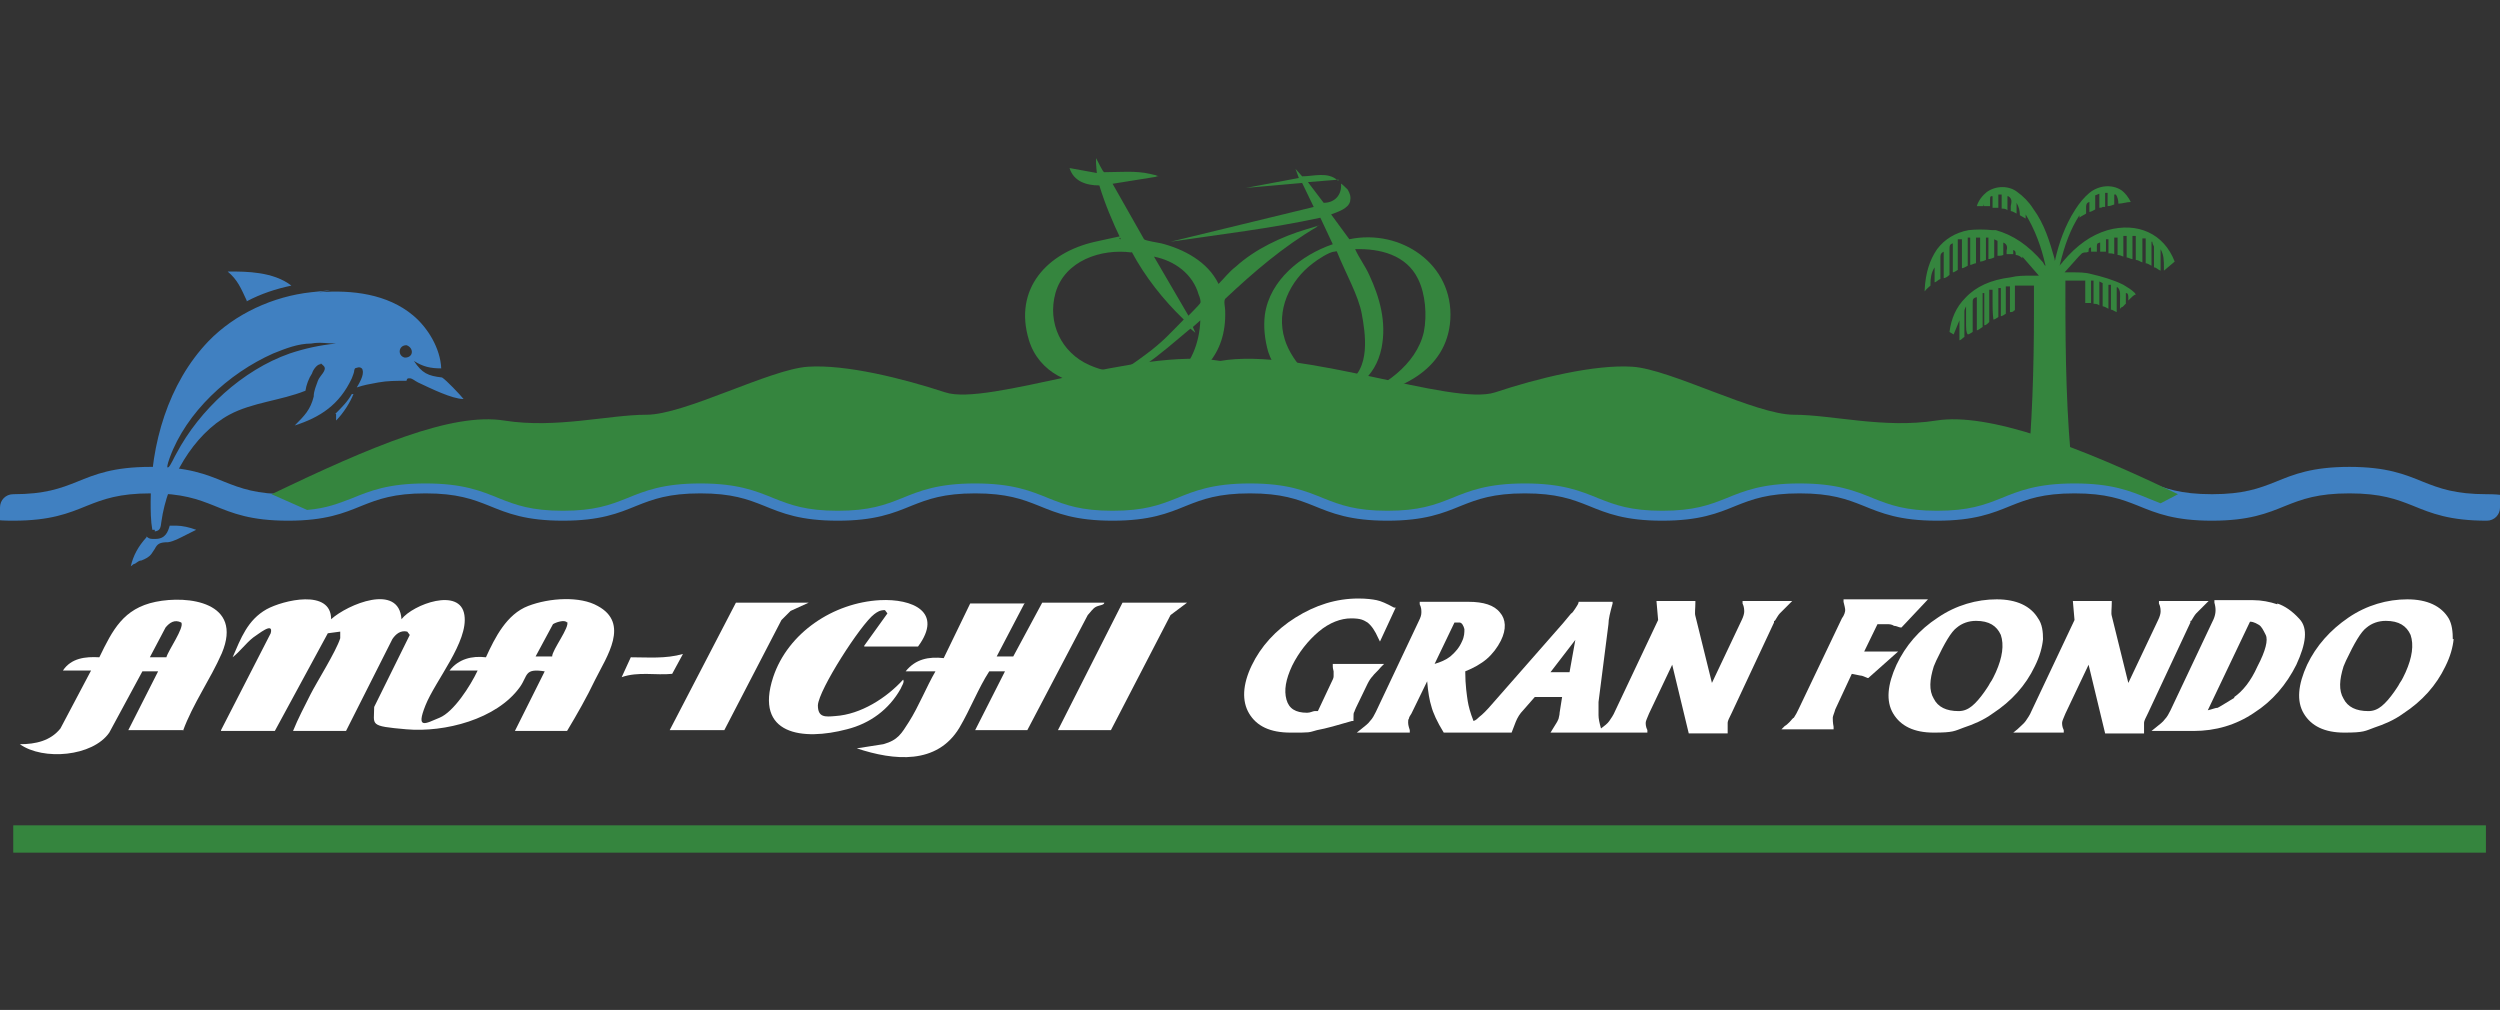 <?xml version="1.0" encoding="UTF-8"?>
<svg id="_レイヤー_1" xmlns="http://www.w3.org/2000/svg" version="1.1" viewBox="0 0 302 122">
  <rect x="0" y="0" width="302" height="122" fill="#333333" stroke="none"/>
  <!-- Generator: Adobe Illustrator 29.6.0, SVG Export Plug-In . SVG Version: 2.1.1 Build 207)  -->
  <defs>
    <style>
      .st0 {
        fill: #35853e;
      }

      .st1 {
        fill: #fff;
      }

      .st2 {
        fill: #4080c1;
      }
    </style>
  </defs>
  <g>
    <g>
      <path class="st1" d="M26.7,88.2l6-11.7c.4-1.5-1.6.2-2.1.5-.9.7-1.6,1.7-2.5,2.4,1-2.3,1.8-4.5,4.1-5.8,2-1.1,7.8-2.5,7.8,1.2,2-1.8,8.2-4.4,8.5,0,1.4-1.8,7.1-3.9,7.6-.5.5,3.2-3.5,7.9-4.7,10.9s0,2.2,1.7,1.5,3.7-3.8,4.6-5.7h-3.4c1.1-1.4,2.7-1.8,4.4-1.6,1.1-2.4,2.5-5.2,5.1-6.2s6.3-1.2,8.4,0c3.9,2.1,1.1,6.1-.3,8.9-1,2.1-2.2,4.2-3.4,6.2h-6.3l3.6-7.2c-2.5-.4-2,.5-3,1.9-2.8,3.9-9.1,5.5-13.7,5.1s-3.9-.5-3.9-2.7l4.3-8.7-.3-.4c-.8-.2-1.4.3-1.8.9l-5.6,11.1h-6.4c.6-1.5,1.4-3,2.1-4.4s3.1-5.2,3.6-6.8c0-.3,0-.5,0-.8l-1.5.2-6.4,11.8h-6.5,0ZM68.5,75.2c-.3-.4-1.4,0-1.7.2l-2.1,3.9h2c0-.8,2.2-3.6,1.8-4.2h0Z"/>
      <path class="st1" d="M123.8,72.8l-3.4,6.5h2l3.5-6.5h7.5c0,.3-.6.3-1,.5s-.7.7-1,1l-7.3,13.9h-6.3l3.6-7.1h-1.9c-1.3,2-2.3,4.6-3.6,6.8-2.7,4.5-7.9,4-12.4,2.5l3.2-.5c1.8-.5,2.2-1.3,3.1-2.7,1.2-1.9,2.1-4.2,3.2-6.1h-3.6c1.2-1.5,2.8-1.8,4.6-1.6l3.2-6.6h6.6Z"/>
      <path class="st1" d="M22.1,88.2h-6.6l3.6-7.1h-1.9c0,0-4,7.4-4,7.4-2,2.9-8,3.4-10.8,1.4,1.9,0,3.7-.4,4.9-1.9l3.7-7h-3.4c1-1.5,2.7-1.7,4.4-1.6,1.6-3.3,2.9-5.9,6.8-6.7s10.6,0,8,6.2c-1.4,3.2-3.5,6.1-4.7,9.4h0ZM21.9,75.2c-.8-.4-1.4,0-1.9.6l-1.9,3.6h2c.2-.8,2.2-3.6,1.8-4.2Z"/>
      <path class="st1" d="M104.4,78l2.8-3.9-.3-.4c-.6,0-.9.2-1.3.5-1.6,1.2-6.7,9.1-6.8,11,0,1.5.9,1.4,2.1,1.3,3.1-.2,6.2-2.2,8.2-4.4.2.3-.2.8-.3,1.1-1.4,2.5-3.7,4.2-6.5,4.9-5.3,1.4-11.2.7-8.9-6.3,1.8-5.4,7.3-9,12.9-9.3,3.9-.2,7.7,1.4,4.6,5.6h-6.5,0Z"/>
      <polygon class="st1" points="97.7 72.8 95.5 73.8 94.4 74.9 87.5 88.2 80.9 88.2 88.9 72.8 97.7 72.8"/>
      <polygon class="st1" points="143.4 72.8 141.4 74.3 134.2 88.2 127.8 88.2 135.6 72.8 143.4 72.8"/>
      <path class="st1" d="M82.5,79l-1.3,2.4c-2,.2-4.1-.3-6.1.4l1.1-2.4c2.1,0,4.2.2,6.3-.4Z"/>
    </g>
    <g>
      <path class="st1" d="M163.8,85.5l1.4-2.9c.2-.4.4-.7.6-.9.2-.3.6-.6,1-1.1l.4-.4h-6.2v.3c0,.3.1.5.1.6v.6c0,.2-.1.4-.3.8l-1.6,3.4h-.4c-.2,0-.5.2-.9.2-1.4,0-2.2-.5-2.5-1.6s-.1-2.4.7-4.1c.8-1.6,1.9-3,3.2-4.1s2.7-1.6,3.9-1.6,1.5.2,2,.5c.5.4.9,1,1.3,1.9l.2.4,1.9-4.1h-.2c-.9-.5-1.6-.8-2.1-.9s-1.2-.2-2.2-.2c-2.7,0-5.2.8-7.6,2.3-2.4,1.5-4.2,3.5-5.3,5.8s-1.2,4.3-.3,5.8,2.5,2.3,5,2.3,2.1,0,3.2-.3c1.1-.2,2.5-.6,4.2-1.1h.2v-.2c0-.6,0-.8.1-.9,0,0,.1-.3.2-.5h0Z"/>
      <path class="st1" d="M214.4,75c.2-.3.4-.7.6-.9,0,0,.3-.3.5-.5s.4-.4.6-.6l.4-.4h-6v.3c.2.4.2.8.2,1s-.1.6-.3,1l-3.6,7.6-2-8.1c-.1-.3,0-.9,0-1.6v-.2h-4.7l.2,2.3-5.2,11c-.2.5-.5.9-.7,1.2-.2.3-.6.6-1,.9-.2-.7-.3-1.2-.3-1.6v-1.6l1.2-9.4c0-.6.2-1.4.5-2.5v-.2h-4.1c0,.2-.2.5-.4.8s-.4.6-.5.6l-1,1.2-8.6,9.8c-.6.7-1.1,1.2-1.5,1.5-.2.2-.4.4-.7.5-.4-1-.6-1.8-.7-2.4-.1-.7-.3-1.9-.3-3.6,1-.4,1.9-.9,2.6-1.5.7-.6,1.3-1.4,1.7-2.2.7-1.4.6-2.6-.1-3.4-.7-.9-2-1.3-3.8-1.3h-5.9v.3c.2.4.2.7.2,1s-.1.6-.3,1l-5.2,11c-.2.4-.4.8-.7,1.1-.2.3-.6.6-1.1,1l-.5.4h6.4v-.3c-.2-.6-.2-.8-.2-.9,0-.2,0-.4.1-.5,0-.2.2-.4.3-.6l1.9-3.9c.1,1.3.3,2.4.5,3,.2.8.7,1.9,1.5,3.2h8.2l.5-1.3c.2-.5.5-1,.9-1.4l1.4-1.6h3.3l-.3,1.9c0,.3-.1.5-.1.6s-.1.3-.2.5l-.8,1.3h11.7v-.3c-.2-.4-.2-.7-.2-.9s.2-.6.4-1.1l2.8-5.9,2,8.3h4.7v-1.3c0-.2.2-.6.5-1.2l5.1-10.9v-.2ZM189.6,81.2h-2.3l3-3.9-.7,3.9ZM176.3,75.2c.3,0,.5.4.6.8,0,.4,0,.9-.3,1.5-.3.7-.8,1.3-1.4,1.8-.5.4-1.2.7-1.9.9l2.4-5h.7-.1Z"/>
      <path class="st1" d="M225.1,78.9l1.7-3.5h1.1c.3,0,.6,0,.9.2.3,0,.6.2.8.2h.1l3.2-3.4h-10.2v.3c.1.4.2.8.2,1s-.1.6-.4,1l-5.2,10.9h0c-.1.2-.2.4-.3.6s-.2.3-.3.5c-.1,0-.3.3-.5.5s-.4.4-.6.5l-.4.4h6.3v-.3c-.1-.5-.1-.9-.1-1.1s.2-.6.3-1l2-4.3,1,.2c.3,0,.6.2.9.3h.1l3.6-3.2h-4.3v.2Z"/>
      <path class="st1" d="M246.8,77.3c0-1-.1-1.9-.6-2.6-.9-1.5-2.6-2.3-5-2.3s-4.9.7-7.1,2.2c-2.3,1.5-3.9,3.4-5,5.7-1.1,2.4-1.3,4.4-.4,5.9.9,1.5,2.5,2.3,4.9,2.3s2.5-.2,3.6-.6c1.2-.4,2.4-.9,3.5-1.7,2.3-1.5,4-3.4,5.1-5.7.6-1.2.9-2.3,1-3.3h0ZM233.6,80.5l.3-.7c1-2.1,1.8-3.5,2.5-4,.6-.5,1.4-.8,2.3-.8,1.6,0,2.5.6,3,1.7.4,1.2.2,2.7-.6,4.5-.2.4-.4.9-.7,1.3-.2.4-.5.8-.7,1.1-.5.7-1,1.3-1.5,1.7-.5.4-1,.6-1.6.6-1.5,0-2.5-.5-3-1.5-.6-1-.5-2.3,0-3.9Z"/>
      <path class="st1" d="M264.7,75c.2-.3.4-.7.6-.9,0,0,.3-.3.5-.5s.4-.4.6-.6l.4-.4h-6v.3c.2.4.2.8.2,1s-.1.6-.3,1l-3.6,7.6-2-8.1c-.1-.3,0-.9,0-1.6v-.2h-4.7l.2,2.3-5.2,11c-.2.5-.5.9-.7,1.2-.2.3-.6.6-1,1l-.5.4h6.1v-.3c-.2-.4-.2-.7-.2-.9s.2-.6.4-1.1l2.8-5.9,2,8.3h4.7v-1.3c0-.2.2-.6.5-1.2l5.1-10.9v-.2Z"/>
      <path class="st1" d="M275.1,73c-.9-.3-1.9-.5-2.9-.5h-4.7v.3c.2.7.2,1.3-.1,2l-5.2,11c-.2.4-.4.8-.7,1.1-.2.3-.6.6-1.1,1l-.5.4h5.1c2.6,0,5.1-.7,7.3-2.2,2.2-1.4,3.9-3.4,5.1-5.8,1.2-2.6,1.4-4.4.4-5.5-.9-1-1.8-1.6-2.7-1.9h0ZM269.9,84.3c-1.3.8-1.8,1.1-2,1.2-.3,0-.7.2-1.2.3l5.1-10.7c.5,0,.9.3,1.1.4.3.2.5.6.8,1.2s0,1.9-1,3.8c-.8,1.8-1.8,3-2.8,3.7h0Z"/>
      <path class="st1" d="M296.3,77.3c0-1-.1-1.9-.5-2.6-.9-1.5-2.6-2.3-5-2.3s-4.9.7-7.1,2.2-3.9,3.4-5,5.7c-1.1,2.4-1.3,4.4-.4,5.9s2.5,2.3,4.9,2.3,2.5-.2,3.6-.6c1.2-.4,2.4-.9,3.5-1.7,2.3-1.5,4-3.4,5.1-5.7.6-1.2.9-2.3,1-3.3h-.1ZM283.1,80.5l.3-.7c1-2.1,1.8-3.5,2.5-4,.6-.5,1.4-.8,2.3-.8,1.6,0,2.5.6,3,1.7.4,1.2.2,2.7-.6,4.5-.2.4-.4.9-.7,1.3-.2.4-.5.8-.7,1.1-.5.7-1,1.3-1.5,1.7-.5.4-1,.6-1.6.6-1.5,0-2.5-.5-3-1.5-.6-1-.5-2.3,0-3.9h0Z"/>
    </g>
  </g>
  <rect class="st0" x="1.6" y="99.7" width="298.7" height="3.3"/>
  <path class="st0" d="M248.6,34"/>
  <path class="st0" d="M249.6,57.8h0c0,0,.8,0,.8,0v-.2c-.8-7.3-.9-14.7-.9-21.8v-1.9h2.4v2.7h.7v-2.7h.3v.4h0v2.4c.2,0,.5,0,.7.2v-2.9l.4.2v2.8c.2,0,.5.2.7.3v-2.9h.3v.4h0v2.6c.2,0,.4.2.7.3h0v-3h.1c.4.4.3.9.3,1.5v.8h.1-.1v.3l.2-.2c.2,0,.3-.3.5-.4h0v-1.3c.3,0,.3.3.3.6v.3l.2-.2c.2-.2.4-.4.6-.5h.1c0,0-.1-.2-.1-.2-.4-.4-.9-.7-1.4-1-1.2-.6-2.6-1-3.9-1.3-.7-.2-1.5-.2-2.3-.2h-.9l1.7-1.9s.1-.1.2-.2l.2-.2h0s.2-.1.3-.1c.2,0,.3,0,.5-.1h0c0-.3,0-.5.3-.5v.5h.7v-.6c0-.2,0-.3.1-.4,0,0,.2-.1.3-.1v1.1h.7v-1.5h.3v1.7c.2,0,.5,0,.7.1v-2h.4v2.1c.2,0,.5.1.7.2v-2.5h.4v2.6c.2,0,.5.2.7.2v-2.8h.4v2.9c.3,0,.5.2.8.3v-2.9h.4v3c.2,0,.5.2.7.3v-2.9h.1c0,.3.2.5.2.6v2.5c.3,0,.5.3.8.4v-2.6h0c.4.7.4,1.4.4,2.2v.4l1.3-1.1h0c-1.3-3.4-4.5-4.8-8.1-3.8-2,.6-3.7,1.8-5.4,3.8-.1.2-.3.3-.4.5h0c.6-2.5,1.3-4.4,2.4-6.1v.3c.2-.2.5-.3.8-.5v-.7c0-.3,0-.6.4-.7v1.2c.2,0,.5-.2.7-.3v-1.7l.5-.2v1.7c.1,0,.3,0,.4-.1h.3v-1.7h.3v.4h0v1.2c.3,0,.5-.1.8-.2v-1.2h.2c.2.3.3.7.3,1.1.5,0,1-.2,1.5-.2-.3-.6-.7-1.1-1.1-1.4-1.2-.8-2.8-.6-3.9.3-.6.5-1.2,1.2-1.7,2-1.3,2-2,4.2-2.4,5.9,0,0,0,.2-.1.3v-.2c-.6-2.1-1.2-4.2-2.6-6.1-.5-.8-1.2-1.5-1.9-2-1-.8-2.6-.8-3.7,0-.5.4-1,1-1.2,1.7h.8v-.3s0,.2.1.3h.7v-.8c0-.2,0-.3.1-.4h.2v1.4h.7v-1.6h.4v1.7h0c.2,0,.5,0,.7.2v-1.7h.1c.5.3.4.7.3,1.2v.6c.2,0,.5.2.7.3v-1.3h0c.3.5.4,1,.4,1.5.2.1.5.3.7.4v-.5h0c1.1,1.8,1.9,3.9,2.4,6.2-.1,0-.2-.2-.3-.4-1.8-2.1-3.6-3.3-5.7-3.9h-.4c-1-.1-2-.1-2.9,0-1.6.3-2.9,1.1-3.8,2.3-.9,1.3-1.4,2.9-1.5,4.9v.2c.2-.3.5-.5.7-.7v-.2c0-.7.1-1.4.5-2v1.8c.2,0,.4-.3.7-.4v-2.5c0-.4,0-.6.4-.8v3.2c.2,0,.5-.2.7-.4v-3h0c0-.5,0-.7.4-.8v3.5c.2,0,.4-.2.6-.3v-3.7h.5v3.5c.2,0,.5-.2.7-.3v-3h0v-.4h.3v3.3c.2,0,.5-.2.7-.2v-3.1h.5v2.9c.2,0,.5-.1.7-.2v-2.7h.3v2.6c.2,0,.5-.1.7-.2v-2.2l.4.2v1.8h0c.2,0,.5,0,.7-.1v-1.5c.5.2.5.6.4,1v.4h.8v-.5c.3.1.3.3.3.6.3,0,.6.2.8.4v-.2h0l2,2.3h-1c-.8,0-1.6,0-2.4.2-2.4.3-4.2,1.1-5.5,2.5-1.1,1.1-1.7,2.5-1.9,4.1h0l.5.3.7-1.7h0v2.4c.2,0,.4-.3.6-.4v-3.1c0-.2.1-.4.2-.6v-.2h0v1.9c0,1.1,0,1.4.2,1.7.2,0,.4-.2.6-.3v-3.5c0-.4,0-.6.5-.7v4c.2,0,.5-.3.7-.4h0v-4.1h.2v3.9c.2,0,.4-.2.6-.4v-3.9h.4v1.3c0,.7,0,1.5.1,2.3.2,0,.4-.2.6-.3h0v-3.5h.3v3.4c.2,0,.4-.2.6-.3v-3.3h.5v3.1c.2,0,.4,0,.5-.2h.1v-3h2.3v3.1c0,6.8-.2,13.8-.9,20.7v.2h.7"/>
  <path class="st2" d="M300.4,62.9c-4.5,0-6.7-.9-8.9-1.8-2-.8-3.9-1.5-7.7-1.5s-5.7.7-7.7,1.5c-2.2.9-4.4,1.8-8.9,1.8s-6.7-.9-8.9-1.8c-2-.8-3.9-1.5-7.7-1.5s-5.7.7-7.7,1.5c-2.2.9-4.4,1.8-8.9,1.8s-6.7-.9-8.9-1.8c-2-.8-3.9-1.5-7.7-1.5s-5.7.7-7.7,1.5c-2.2.9-4.4,1.8-8.9,1.8s-6.7-.9-8.9-1.8c-2-.8-3.9-1.5-7.7-1.5s-5.7.7-7.7,1.5c-2.2.9-4.4,1.8-8.9,1.8s-6.7-.9-8.9-1.8c-2-.8-3.9-1.5-7.7-1.5s-5.7.7-7.7,1.5c-2.2.9-4.4,1.8-8.9,1.8s-6.7-.9-8.9-1.8c-2-.8-3.9-1.5-7.7-1.5s-5.7.7-7.7,1.5c-2.2.9-4.4,1.8-8.9,1.8s-6.7-.9-8.9-1.8c-2-.8-3.9-1.5-7.7-1.5s-5.7.7-7.7,1.5c-2.2.9-4.4,1.8-8.9,1.8s-6.7-.9-8.9-1.8c-2-.8-3.9-1.5-7.7-1.5s-5.7.7-7.7,1.5c-2.2.9-4.4,1.8-8.9,1.8s-6.7-.9-8.9-1.8c-2-.8-3.9-1.5-7.7-1.5s-5.7.7-7.7,1.5c-2.2.9-4.4,1.8-8.9,1.8S0,62.2,0,61.3s.7-1.6,1.6-1.6c3.8,0,5.7-.7,7.7-1.5,2.2-.9,4.4-1.8,8.9-1.8s6.7.9,8.9,1.8c2,.8,3.9,1.5,7.7,1.5s5.7-.7,7.7-1.5c2.2-.9,4.4-1.8,8.9-1.8s6.7.9,8.9,1.8c2,.8,3.9,1.5,7.7,1.5s5.7-.7,7.7-1.5c2.2-.9,4.4-1.8,8.9-1.8s6.7.9,8.9,1.8c2,.8,3.9,1.5,7.7,1.5s5.7-.7,7.7-1.5c2.2-.9,4.4-1.8,8.9-1.8s6.7.9,8.9,1.8c2,.8,3.9,1.5,7.7,1.5s5.7-.7,7.7-1.5c2.2-.9,4.4-1.8,8.9-1.8s6.7.9,8.9,1.8c2,.8,3.9,1.5,7.7,1.5s5.7-.7,7.7-1.5c2.2-.9,4.4-1.8,8.9-1.8s6.7.9,8.9,1.8c2,.8,3.9,1.5,7.7,1.5s5.7-.7,7.7-1.5c2.2-.9,4.4-1.8,8.9-1.8s6.7.9,8.9,1.8c2,.8,3.9,1.5,7.7,1.5s5.7-.7,7.7-1.5c2.2-.9,4.4-1.8,8.9-1.8s6.7.9,8.9,1.8c2,.8,3.9,1.5,7.7,1.5s5.7-.7,7.7-1.5c2.2-.9,4.4-1.8,8.9-1.8s6.7.9,8.9,1.8c2,.8,3.9,1.5,7.7,1.5s1.6.7,1.6,1.6-.7,1.6-1.6,1.6h0Z"/>
  <path class="st0" d="M51.4,58.4c4.5,0,6.7.9,8.9,1.8,2,.8,3.9,1.5,7.7,1.5s5.7-.7,7.7-1.5c2.2-.9,4.4-1.8,8.9-1.8s6.7.9,8.9,1.8c2,.8,3.9,1.5,7.7,1.5s5.7-.7,7.7-1.5c2.2-.9,4.4-1.8,8.9-1.8s6.7.9,8.9,1.8c2,.8,3.9,1.5,7.7,1.5s5.7-.7,7.7-1.5c2.2-.9,4.4-1.8,8.9-1.8s6.7.9,8.9,1.8c2,.8,3.9,1.5,7.7,1.5s5.7-.7,7.7-1.5c2.2-.9,4.4-1.8,8.9-1.8s6.7.9,8.9,1.8c2,.8,3.9,1.5,7.7,1.5s5.7-.7,7.7-1.5c2.2-.9,4.4-1.8,8.9-1.8s6.7.9,8.9,1.8c2,.8,3.9,1.5,7.7,1.5s5.7-.7,7.7-1.5c2.2-.9,4.4-1.8,8.9-1.8s6.7.9,8.9,1.8c.5.2,1,.4,1.5.6l2.1-1.1c-12-5.8-22.9-9.9-29.2-8.9s-12.6-.7-17.2-.7-14.9-5.5-19.5-5.8-11.5,1.4-16.6,3.1c-5.2,1.7-23.5-5.5-33.2-3.8-9.7-1.7-28.1,5.5-33.2,3.8-5.2-1.7-12-3.4-16.6-3.1-4.6.3-14.9,5.8-19.5,5.8s-10.9,1.7-17.2.7-16,3.1-28.1,8.9l4.3,1.9c2.4-.2,3.8-.8,5.4-1.4,2.2-.9,4.4-1.8,8.9-1.8h0Z"/>
  <path class="st2" d="M18.7,64h-.3c-.2-1.1-.2-2.3-.2-3.4,0-6.9,2.1-14.3,7-19.4,3.2-3.3,7.8-5.4,12.4-5.9s.7,0,1,0c3.9-.3,8.2.2,11.3,2.8,1.8,1.5,3.3,4,3.4,6.4-1.3,0-2.2-.2-3.3-.9,1,1.5,1.7,1.8,3.4,2,.5.3,2.2,2.1,2.6,2.6-1.4,0-4-1.3-5.5-2-.4-.2-.7-.5-1-.5s-.3,0-.4.3c-1.3,0-2.3,0-3.4.2s-1.7.3-2.6.6c.3-.5.9-1.5.7-2.1,0-.2-.3-.4-.6-.3s-.3,0-.4.3c0,.3-.2.7-.3,1-1.5,3.2-3.8,4.7-6.9,5.7,1.2-1.2,1.9-1.9,2.3-3.5,0-.7.3-1.3.5-1.9.2-.6,1.2-1.3.7-1.8s-.3-.2-.4-.2c-.4,0-.9.7-1,1.1-.4.6-.7,1.4-.8,2.1h0c-3,1.2-6.4,1.4-9.2,2.9-4.4,2.4-7.5,7.9-8.2,12.9-.1.7-.1,1.1-.8,1.2h0v-.2ZM48.9,43.2c1.1,0,1.1-1.2.2-1.5-1,0-1.1,1.3-.2,1.5ZM20.3,56.5c.3-.2.8-1.4,1-1.7,2.8-5.3,8-10.1,13.7-12.1,1.8-.6,3.6-1,5.6-1.2-1,0-2-.2-3,0-1.6,0-3.1.6-4.6,1.2-5.4,2.4-10.5,7.1-12.5,12.6-.1.3-.3.8-.3,1.2h0ZM17.7,64.8c.2.2.4.3.7.3h.4c1.2,0,1.5-.9,1.7-1.6h.8c.7,0,1.6.2,2.4.5-.4.2-.8.4-1.2.6-.8.4-1.5.8-2.2.9-1,0-1.3.2-1.6.8,0,0-.2.3-.4.6-.3.4-.7.6-1.2.8-.3,0-.5.2-.8.4-.2,0-.3.2-.5.3.3-1.3.9-2.4,1.9-3.5h0ZM40.5,50h0c.8-.8,1.5-1.5,2-2.4h.2c-.4,1-1.2,2.3-2.1,3.2v-.8h-.1ZM29.8,36.3c-.7-1.5-1.1-2.5-2.3-3.5h.3c1.9,0,5.2,0,7.4,1.7-1.9.4-3.7,1-5.4,1.9h0Z"/>
  <g>
    <path class="st0" d="M140,21.3l-5.6.9,3.8,6.7c.2.2,1.7.4,2.1.5,2.7.7,5.6,2.2,6.9,4.9.7-.7,1.3-1.5,2.1-2.1,2.3-2.1,5.5-3.6,8.5-4.5s.9-.3,1.3-.3c-4.1,2.4-7.7,5.5-11.1,8.7-.2.3,0,1,0,1.4.2,5.4-3,8.5-8,9.9s-1.9.5-2.8.5-.3,0-.3,0c1.7-.2,3.5-1,4.8-2.1,2.2-1.7,3.2-4.4,3.3-7.1l-.9.8.3.7-.6-.5c-1.8,1.5-3.6,3.1-5.5,4.4s-3.1,2.2-5,2.4c-3.9.3-7.8-1.5-9-5.4-1.9-6.2,2.2-10.6,8-11.9s2.1-.4,3.1-.3c-1-2.1-1.9-4.2-2.6-6.5-1.6,0-3.1-.5-3.6-2.1l3.3.6s-.1-1-.1-1.2v-.6c.2.3.8,1.7,1,1.7,1.8,0,3.8-.2,5.5.2s.6.1.8.3h.3ZM136.7,30.5c-3.7-.5-8.1,1-9.2,4.9-1,3.6.7,7.2,4.1,8.7s4.5.4,6.7-1.2,3.2-2.8,4.7-4.3c-2.5-2.4-4.7-5.2-6.3-8.2h0ZM143.5,38.2c.2-.2,1.4-1.4,1.5-1.6s-.1-.8-.2-1c-.7-2.5-2.9-4.1-5.4-4.6l4.2,7.2h-.1Z"/>
    <path class="st0" d="M161.7,21.7l-3.7.3,1.9,2.5c1.3,0,2.2-.9,2.1-2.3,0-.1.7.6.8.7.3.5.4.9.3,1.4-.2.9-1.5,1.3-2.3,1.6l2.2,3c6.2-1.3,12.6,3,12.2,9.7-.4,6.3-6.4,8.8-11.8,9.5s-.3,0-.1,0c3.7-1.2,7.8-4,8.7-8,.4-2,.2-4.6-.7-6.4-1.4-2.9-4.6-3.7-7.6-3.6.5,1.1,1.2,2,1.7,3.1,1.3,2.8,2.1,5.7,1.5,8.8-1.5,7.5-11.4,7.4-13.7.5-.4-1.4-.6-3-.4-4.5.6-4.2,4.4-7.2,8.2-8.5l-1.5-3.2c-6,1.3-12,2-18.1,2.9l17.3-4.2-1.4-2.9-6.8.6,6.4-1.2-.4-1.1.8.9c1.4,0,3.1-.6,4.3.5h.1ZM161.2,30.4c-.6,0-2.1,1-2.6,1.4-2.8,2.1-4.5,5.7-3.4,9.2.8,2.7,4.3,6.9,7.4,5.3s2.3-6.2,1.9-8.4-2-5-3-7.5c0-.1-.2,0-.3,0h0Z"/>
  </g>
</svg>